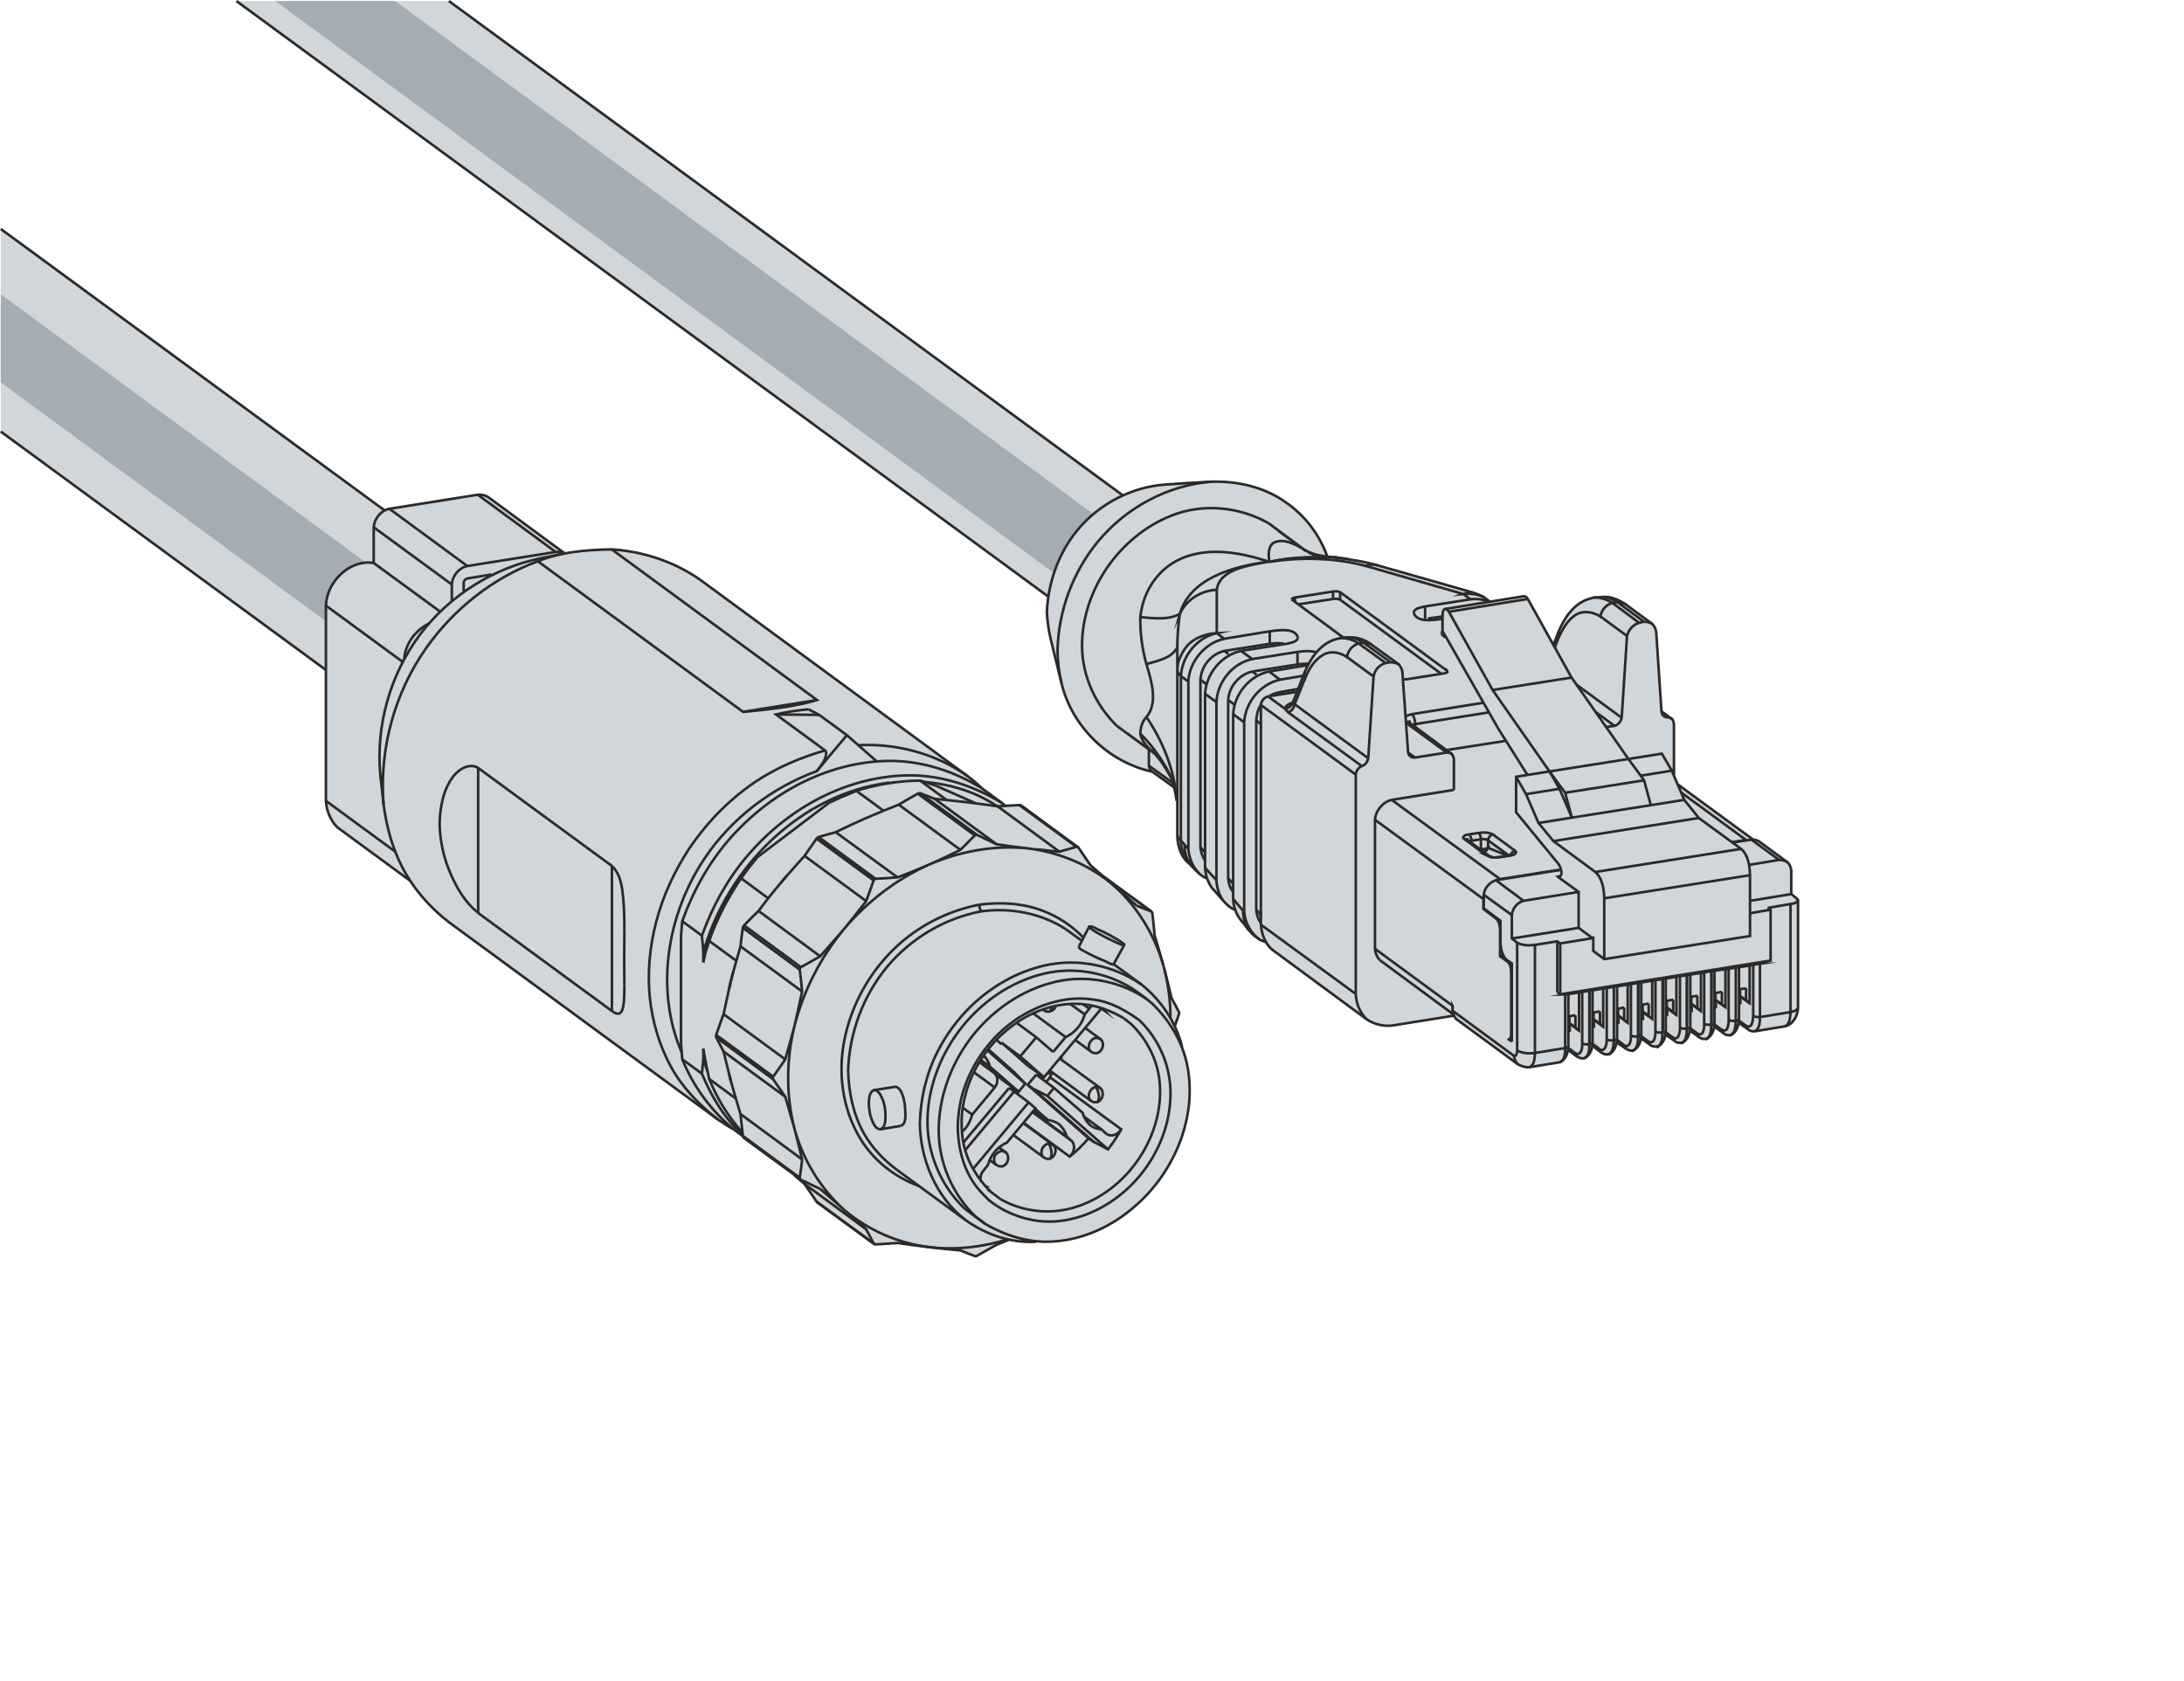 <?xml version="1.0" encoding="UTF-8"?>
<!DOCTYPE svg PUBLIC "-//W3C//DTD SVG 1.1//EN" "http://www.w3.org/Graphics/SVG/1.1/DTD/svg11.dtd">
<!-- Creator: Corel DESIGNER -->
<svg xmlns="http://www.w3.org/2000/svg" xml:space="preserve" width="65.022mm" height="50.031mm" version="1.1" style="shape-rendering:geometricPrecision; text-rendering:geometricPrecision; image-rendering:optimizeQuality; fill-rule:evenodd; clip-rule:evenodd"
viewBox="0 0 6498.94 5000.52"
 xmlns:xlink="http://www.w3.org/1999/xlink"
 xmlns:xodm="http://www.corel.com/coreldraw/odm/2003">
 <defs>
  <style type="text/css">
   <![CDATA[
    .str0 {stroke:#2B2A29;stroke-width:7.62;stroke-miterlimit:22.926}
    .fil0 {fill:none}
    .fil3 {fill:none;fill-rule:nonzero}
    .fil2 {fill:#A4ADB3}
    .fil1 {fill:#D1D6DA;fill-rule:nonzero}
   ]]>
  </style>
 </defs>
 <g id="Ebene_x0020_1">
  <rect class="fil0" x="2.25" y="3.07" width="6496.69" height="4997.46"/>
  <g id="_2486788618160">
   <g>
    <polygon class="fil1" points="2.25,681.21 1674.23,1907.13 1386.82,2299.22 2.25,1284.03 "/>
    <polygon class="fil2" points="2.25,875.5 1644.47,2081.83 1644.47,2343.97 2.25,1137.64 "/>
    <line class="fil3 str0" x1="2.25" y1="681.21" x2="1674.23" y2= "1907.13" />
    <line class="fil3 str0" x1="1386.82" y1="2299.22" x2="2.25" y2= "1284.03" />
   </g>
  </g>
  <g id="_2487519241216">
   <g>
    <polygon class="fil1" points="1335.79,3.07 3385.32,1506.31 3164.24,1807.92 703.5,3.07 "/>
    <polygon class="fil2" points="1176.19,3.07 3471.08,1688.83 3471.08,1950.97 819.33,3.07 "/>
    <line class="fil3 str0" x1="1335.79" y1="3.07" x2="3385.32" y2= "1506.31" />
   </g>
   <line class="fil3 str0" x1="3164.24" y1="1807.92" x2="703.5" y2= "3.07" />
   <g id="ZK1B96-8181-0xxx_Conec_43K1A5982_Z_2024-02-02.stp-3.svg">
    <path id="ZK1096-91_RJ45" class="fil1" d="M4665.86 3123.5l26.48 20.1c7.96,6.62 11.67,5.34 21.16,5.3 8.63,-3.82 20.75,-12.45 24.65,-36.89l0.56 -0.09 26.13 19.68c7.96,6.62 12.2,5.68 21.68,5.64 8.61,-3.8 19.38,-11.42 24.11,-36.13l27.48 19.08c7.96,6.61 11.94,6.04 21.42,5.99 8.69,-3.84 18.89,-11.92 23.54,-37.23l0.18 -0.03 -0.13 0.25 27.15 19.54c7.96,6.62 11.67,6.4 21.15,6.35 8.7,-3.84 19.86,-11.59 24.51,-36.9l27.33 18.92c7.96,6.61 11.67,6.4 21.16,6.35 8.69,-3.84 19.6,-11.77 24.25,-37.08l-0.83 -0.43 0.8 -0.12 -0.19 0.36 27.15 19.54c7.96,6.62 11.67,6.4 21.15,6.35 8.69,-3.83 19.61,-11.76 24.25,-37.07l-0.86 -0.56 0.91 -0.14 27.14 19.53c7.96,6.62 11.67,6.4 21.16,6.36 8.69,-3.84 19.61,-11.78 24.25,-37.09l27.28 18.89c1.49,1.1 3.1,2.48 4.54,3.39 3.71,2.32 7.56,3.17 10.58,3.17l5.29 0 89.91 -14.8c25.24,-6.27 37.21,-30.35 39.13,-55.01l0.04 -320.48 -4.27 -5.32 -15.86 -12.69 0 -69.82c-1.26,-12.85 -6.77,-19.73 -10.58,-24.32l-83.57 -61.36c-6.38,-4.39 -12.83,-6.61 -19.39,-6.61l-224.63 -164.51 -10.91 -25.64 0 -154.44c-0.81,-5.21 -2.44,-9.87 -5.29,-13.74l-31.8 -23.36 -15.79 -236.86c-2.65,-11.86 -6.14,-17.65 -11.63,-23.28l-79.34 -58.18c-33.26,-22.01 -54.76,-22.22 -62.41,-22.21l-32.79 2.12c-53.29,11.8 -82.8,49.74 -105.15,104.25l-14.49 36.63 -76.05 -136.65c-2.92,-4.6 -6.35,-7.68 -10.57,-8.47l-102.86 16.68 -2.93 -2.93 -15.86 -11.63 -30.67 -12.69c-107.74,-30.38 -174.44,-49.84 -285.82,-81.66 -36.55,-9.19 -75.42,-17.54 -120.37,-23.07l-27.58 -2.3c-57.33,-149.6 -179.49,-224.67 -344.77,-223.01 -45.14,2.79 -90.26,5.58 -135.39,8.47 -198.17,16.3 -342.54,165.21 -354.37,378.69l4.24 53.94 55 216.85 39.14 67.71 25.39 29.61 21.16 23.27 41.25 33.85 53.95 28.56 37.02 12.69 10.57 3.18 8.47 2.12 19.04 4.23 63.47 46.54 9.52 47.61 0 94.14c0.63,32.61 8.67,64.74 39.23,87.8l25.3 26.45c7.26,6.42 15.21,11.51 24.16,14.81 3.25,9.38 7.5,18.21 12.86,26.45l32.79 37.35c14.07,16.71 26.59,26.07 37.9,29.7 5.46,15.59 14.35,28.98 25.57,40.84l11.63 15.86c10.86,13.86 23.44,24.34 37.03,32.79l16.92 6.35 16.41 20.66c128.67,94.81 166.39,121.2 281.89,207.82 25.85,17.24 47.73,21.63 76.16,20.1l185.12 -29.61 6.35 9.52 183 134.34c11.3,6.39 21.42,10.21 34.9,9.53l90.97 -14.81c10.48,-4.43 20.3,-13.71 24.3,-37.03zm144.88 -23.06l0.24 -0.03 -0.36 0.69 0.12 -0.66zm144.19 -22.94l0.55 -0.09 0.17 0.56 0.02 0.01 -0.74 -0.48z"/>
    <g id="ZK1096-91_RJ45_0">
     <path class="fil0 str0" d="M4892.27 2321.7l-234.84 37.02 -46.54 -63.47 -169.25 -242.24 -130.1 -232.71c-3.18,-4.23 -5.29,-8.47 -10.57,-8.47m-1142.42 220.03c-7.41,-31.74 -11.63,-65.59 -11.63,-98.38 3.17,-117.41 45.48,-231.65 120.58,-322.63 83.57,-100.49 206.27,-167.13 337.44,-177.71m255.99 543.7l0 -37.02c19.04,-3.17 38.08,-4.23 57.12,1.06m-139.63 -25.39l0 -37.02c29.61,-4.24 75.1,-10.58 83.57,17.98m378.69 -55l0 -37.02c-13.75,3.17 -32.79,5.28 -33.84,19.04m83.56 61.35c0,-2.12 0,-4.23 1.06,-5.29m350.13 727.76l-6.35 1.06c1.06,1.05 2.12,1.05 3.17,1.05m-650.54 -710.83c20.1,-1.06 39.14,5.29 55,15.86l80.4 58.18c-19.04,5.29 -32.79,21.16 -35.97,40.2l-79.33 -58.18m-387.15 -199.93c8.46,-61.35 93.08,-71.92 154.44,-83.56 -107.91,13.74 -234.83,50.76 -264.46,155.49 19.04,-42.31 63.47,-69.81 110.01,-71.93m356.48 -96.26c-66.65,-2.11 -133.28,-2.11 -197.81,12.7 -1.06,0 -1.06,0 -2.12,0 -1.06,0 -1.06,0 -2.11,0m966.82 106.84c20.1,-1.06 39.14,5.29 56.06,15.86l79.34 59.24c-17.98,5.29 -31.73,21.15 -35.97,39.14l-79.33 -58.18m-1212.23 746.8c-17.98,-17.98 -25.39,-43.37 -25.39,-67.7l11.63 12.69c2.12,27.5 12.69,52.88 31.73,72.98m17.98 -16.92l33.85 37.02c1.06,21.16 7.41,41.26 17.98,58.18m861.04 398.79l-2.11 0c0,6.35 0,13.75 -6.35,15.87m730.94 -23.28c14.8,-6.35 15.86,-26.44 15.86,-42.31l0 -158.67m-822.96 -1091.64c-19.04,-8.47 -39.14,-10.57 -60.3,-8.47 9.53,-3.17 20.1,-5.29 29.62,-4.23m-828.26 139.63c20.1,-11.63 42.32,-17.98 65.59,-19.04 -58.18,12.69 -103.67,67.7 -106.84,127.99 -5.29,-4.24 -9.53,-10.58 -10.58,-16.92m1333.88 -196.76c-7.41,-4.23 -15.86,-6.35 -24.33,-6.35l79.34 58.18c8.46,0 16.92,2.12 24.33,6.35m-203.1 1292.63c14.8,-5.3 15.86,-26.45 16.92,-42.32 3.17,-1.06 7.41,-1.06 8.47,-5.29m-656.9 -1182.61c-7.41,-5.3 -15.86,-7.41 -24.33,-6.36l80.39 58.18c8.47,0 16.93,2.12 24.33,6.35m40.2 180.89c3.18,-2.12 5.29,-2.12 8.47,-3.18l218.96 -34.9m262.34 1023.94c-2.12,-3.17 -3.18,-6.34 -4.23,-9.52 5.29,3.18 11.63,2.12 14.8,-3.18 5.29,-7.41 5.29,-16.92 5.29,-26.45l0 -153.37m-957.3 -224.26l-1.05 -9.52c-4.24,-3.18 -8.47,-6.35 -11.64,-10.58m662.18 -228.48c13.75,-2.12 28.56,-2.12 41.25,4.24 -7.4,3.17 -12.69,9.52 -13.74,17.98 -6.35,-4.24 -13.75,-4.24 -21.16,-3.18 0,-7.4 -2.12,-14.8 -6.35,-19.04m89.91 66.65l3.17 1.06c3.18,-1.06 6.35,-1.06 9.53,-2.12 2.11,-1.06 4.23,-2.12 6.35,-4.23 1.06,-1.06 2.12,-2.12 2.12,-4.24 0,-1.06 -2.12,-2.12 -3.18,-4.23l-66.65 -48.66m20.1 67.7l3.18 0 -12.69 1.06m-51.83 -72.99l-28.57 4.24c-3.17,1.05 -6.35,1.05 -10.57,2.11 -2.11,1.06 -4.23,2.12 -5.29,4.24 -1.06,1.06 -2.12,2.11 -2.12,3.17 0,2.12 1.06,3.17 3.18,4.23 3.17,0 6.35,1.06 9.52,3.18m62.41 46.55l-6.35 -1.06c6.35,3.17 11.64,5.29 17.99,6.35m796.51 474.95l90.97 -14.81c-1.06,15.87 -2.12,37.02 -16.92,42.32m-1117.03 -903.36c-3.18,-2.12 -7.41,-3.17 -10.58,-3.17m367.05 1028.18c15.87,-6.36 15.87,-26.45 16.93,-42.32l89.9 -14.8c0,15.86 -1.05,37.02 -15.86,42.31m217.91 -34.91c14.8,-5.29 14.8,-26.44 15.86,-42.31 3.18,-1.06 7.41,-1.06 8.47,-5.29m-45.49 42.31c-3.17,-2.11 -4.23,-6.35 -4.23,-9.52 4.23,3.17 10.57,2.11 13.74,-3.18 5.3,-7.41 5.3,-16.92 5.3,-26.45l0 -153.37m130.1 169.24c-2.12,-2.12 -4.23,-6.35 -4.23,-9.53 4.23,3.18 10.57,2.12 13.75,-2.12 5.29,-8.46 6.35,-17.98 6.35,-27.5l0 -152.32m129.04 168.18c-2.11,-2.11 -3.17,-5.29 -4.23,-9.52 5.29,3.17 11.63,2.11 14.81,-2.12 4.23,-8.46 5.29,-17.98 5.29,-27.5l0 -152.32m5.29 197.81c14.81,-6.36 15.86,-26.45 15.86,-43.38 4.24,0 8.47,-1.06 9.53,-4.23m-721.41 -413.6l10.57 -3.17 -322.63 -235.89m-49.71 59.23l322.63 235.89 0 -7.41m588.13 -309.93l193.58 141.75 3.17 0m12.69 -1.06l82.51 60.3c9.53,0 17.98,2.11 25.39,7.41m8.47 445.32l0 -321.57c8.46,-1.06 19.04,-3.18 22.21,-11.63m-892.78 55l-4.23 1.06c7.4,7.41 9.52,19.04 10.57,29.61l0 81.45 23.27 16.93c7.41,7.41 9.53,17.98 9.53,29.61l2.11 -1.06m249.64 -772.19l56.06 41.25c10.58,-3.17 19.04,-12.68 21.16,-24.33l-134.34 -98.37m258.11 93.08c4.23,2.12 8.46,4.23 12.68,4.23 5.3,0 9.53,2.12 13.75,5.3m-910.76 891.72c-19.04,-20.1 -29.61,-46.54 -30.67,-74.04l-282.44 -206.27m0 -653.72l282.44 207.32c1.06,-11.63 8.46,-21.15 17.98,-25.38 10.57,-3.18 16.92,-12.7 19.04,-23.28l-218.97 -160.79c-2.11,0 -4.23,-1.05 -6.35,-3.17 -4.23,9.53 -12.69,15.87 -22.21,16.93 3.17,3.17 6.35,7.4 9.52,10.57l218.97 159.73m143.86 -28.57c4.23,2.12 9.53,4.23 14.81,3.18l-21.16 -14.81m-6.35 -88.85l121.65 88.85c5.29,0 10.57,1.06 14.81,4.23m-699.2 -488.7l0 129.05 22.21 16.92c-58.17,12.69 -103.66,67.71 -106.84,126.94l-22.21 -15.86 0 489.76c0,25.39 9.52,51.82 27.5,69.8m873.75 90.97l83.56 60.3c2.12,-20.1 15.87,-37.03 34.91,-42.31l-82.51 -61.36m116.36 514.09l0 -321.57c-17.98,2.12 -37.02,2.12 -52.89,-6.35l0 320.51c0,7.41 -3.17,19.04 -9.53,15.87l-183 -134.34m-629.38 -1070.49l33.84 24.33c-59.24,12.69 -103.66,67.7 -106.84,127.99l-33.85 -24.34m720.36 -64.53l0 -4.23 2.11 2.12m-341.67 -215.79l0 -22.22c7.41,-1.05 14.81,-1.05 21.16,2.12l0 22.22m-143.86 -1.06c1.06,-4.24 5.29,-4.24 9.52,-5.29l0 12.68m-77.22 207.33l32.79 24.33c-58.18,12.69 -103.67,67.71 -106.84,126.94l-32.79 -24.33m761.61 -334.27c-16.92,-7.4 -35.96,-9.52 -55,-7.4l-22.22 -15.87 -289.83 -83.57m1117.03 842.01l-433.7 68.75c21.16,19.04 25.39,50.77 26.45,78.28l433.7 -68.75m-478.13 343.77l0 158.67c0,15.87 -1.06,37.02 -15.86,42.32m88.85 -212.62l0 158.67c-1.06,15.87 -2.12,37.02 -16.93,42.32m-1035.57 -340.62c-27.51,-19.04 -45.49,-50.77 -47.61,-84.63 -1.06,-1.05 -2.12,-1.05 -3.17,-2.11 0,19.04 4.23,38.08 13.74,53.94m1068.38 175.6l0 153.37c0,9.53 -1.06,19.04 -6.35,26.45 -3.18,5.29 -9.53,6.35 -13.75,3.18l-22.21 -16.93m435.81 -68.75l22.22 15.87c4.23,3.17 10.57,2.11 13.74,-2.12 5.3,-8.46 5.3,-17.98 6.35,-27.5l0 -152.32m-844.12 -367.06l5.3 -2.11 0 6.35m-872.69 -535.25c6.35,-21.16 16.92,-40.2 31.73,-56.06m645.25 214.73c5.3,-3.17 12.69,-4.23 19.04,-6.35l212.62 -33.85m751.03 788.06l0 158.67c-1.05,15.87 -1.05,35.96 -16.92,42.32m-345.89 14.8c0,15.87 -1.06,37.02 -15.87,42.32m289.83 -45.49c14.81,-6.36 15.87,-26.45 15.87,-43.38l1.06 0c-1.06,16.93 -1.06,37.02 -16.93,43.38m-202.04 -167.13l0 158.67c0,16.92 -1.05,37.02 -15.86,43.37m25.39 -43.37l22.21 15.87c5.3,3.17 11.63,2.11 14.81,-3.18 4.23,-7.41 5.29,-16.92 5.29,-26.45l0 -152.32m21.16 -4.23l0 158.67c-1.06,16.92 -1.06,37.02 -15.87,43.37m15.87 -38.08c0,14.81 -2.12,32.79 -15.87,37.02m15.87 -42.31l1.06 0m70.86 -170.3l0 158.67c0,16.92 -1.05,37.02 -15.86,43.37m15.86 -43.37l1.06 0c0,16.92 -1.06,37.02 -15.86,43.37m23.27 -45.49l24.33 17.98c4.24,3.18 10.58,2.12 13.75,-2.12 5.29,-8.46 5.29,-17.98 5.29,-27.5l0 -152.32m-1224.93 -801.81l1.06 -2.11m-336.38 -263.4c-4.23,31.73 -7.41,63.47 -7.41,95.2l0 2.11m874.8 577.57l28.56 -4.24 0 30.68c7.41,-1.06 14.81,-2.12 21.16,-5.3 -2.12,5.3 -5.3,9.53 -10.58,12.69m-644.19 -463.31l50.77 37.03c1.06,-10.58 12.69,-14.81 22.21,-17.99m-321.57 422.07c-3.17,-4.23 -6.35,-8.47 -10.57,-11.63 -5.29,-4.24 -9.53,-10.58 -10.58,-16.93m-2.11 -555.34c-16.93,29.61 -56.06,37.02 -89.91,46.55m89.91 397.73c-8.47,-86.75 -41.26,-168.19 -89.91,-240.13m1087.41 965.78l-11.63 -8.47m-175.59 -1270.41l234.83 -38.08m111.06 1177.32l0 158.68m72.99 -170.31l0 158.67 -1.06 0m72.99 -170.3l0 158.67m72.98 -170.3l0 158.67 -1.06 0m74.05 -170.3l0 158.67m71.92 -170.3l0 158.67m71.93 -11.64l0 -158.66m1.06 0l0 158.66m71.92 -170.3l0 158.67 0 1.06m-673.81 -176.65l-4.24 1.06m200.99 271.85l-24.33 -17.98m148.08 -22.22l22.22 16.93m122.7 -39.14l22.22 15.86m122.71 -39.14l22.21 15.87m-1468.22 -1118.09l-12.69 -9.52m414.66 -24.34l-14.81 2.12m-159.72 104.72l-30.68 76.16m1092.7 26.45l16.92 12.69m-1263 575.45l-29.62 -34.91m541.59 -510.91l0 -9.53m-393.5 -89.91l-8.47 -5.29m-154.43 23.28l17.98 13.74m66.64 -88.85l-12.69 -9.52m50.77 -326.85l0 -1.06m-286.66 660.06l-71.92 -51.83m1394.17 -486.59l-14.81 2.12m-1212.23 742.57l-13.75 -15.86m0 -498.23l17.99 13.75m766.9 460.14l65.58 48.67m42.32 5.29l28.56 -4.23m-824.02 83.56l-14.8 -15.86m97.31 105.78l-2.11 -2.11m-11.64 -573.33l13.75 10.57m570.15 837.77l-230.59 -169.24m397.73 -278.2l-61.35 -44.43 0 22.21 58.17 23.28m-275.02 -291.95l94.14 -14.81m-181.94 -266.56l14.8 -2.12m-66.64 285.6l15.86 -243.29m-52.88 944.61l0 -652.67m843.06 -451.67l14.81 -3.18m-66.65 285.6l15.86 -243.29m-61.35 270.79l24.33 -3.18m-305.7 562.75l0 69.81 15.87 12.69m-894.89 -716.13l0 529.95m794.41 56.06l0 29.61 39.14 29.62m-917.11 -706.61l0 498.23m1724.2 175.59l67.71 -11.63m-685.45 268.68l0 -151.27 96.26 -15.86 0 -3.18m-242.24 287.72l0 -184.06m-794.41 -742.57l0 562.74m176.65 -701.31l-69.81 11.63m51.83 -82.51l-134.34 21.16m51.83 -82.51l-135.4 22.21m733.06 -117.41l-135.4 21.16m-387.15 -26.45l113.18 -17.99m21.16 2.12l318.4 233.77m363.87 1048.28l17.99 13.75 10.57 8.46m-27.51 0l-4.23 1.06m75.1 -34.9l19.04 13.75 9.53 8.46m-27.51 0l-4.23 1.06m77.22 -12.69l-4.24 1.06m77.22 -12.69l-5.29 1.06m77.22 -12.69l-4.24 1.06m77.22 -12.69l-4.23 1.05m76.16 -12.68l-4.23 1.05m77.21 -12.68l-4.23 1.05m21.16 -45.49l0 35.97 -17.98 -12.69m17.98 12.69l10.57 8.47m-82.51 -33.85l0 37.02 -19.04 -12.69m19.04 12.69l10.57 8.47m-83.57 -33.85l0 37.02 -17.98 -12.69m17.98 12.69l10.58 8.47m-82.51 -33.85l0 37.02 -19.04 -13.75m19.04 13.75l9.52 8.47m-82.51 -33.85l0 37.03 -17.98 -13.76m17.98 13.76l10.58 8.46m-83.57 -33.85l0 37.03 -17.98 -13.75m17.98 13.75l10.57 8.46m-82.51 -33.85l0 37.03m-72.98 -25.39l0 37.02m465.42 -552.17l42.32 -6.35m-732 116.36l174.53 -27.51m59.24 65.59l-163.96 26.45m760.55 -121.65l-89.91 14.8m-561.68 233.77l-8.47 -6.35 -66.64 10.58m639.96 -94.14l61.35 -10.58m-757.37 -395.61l29.61 51.82 37.02 85.69 44.43 53.94 124.82 92.03m26.45 78.28l0 180.88m200.98 -560.63l-92.02 14.81m-341.67 55l99.43 -15.86m16.92 11.63l20.1 74.05"/>
     <path class="fil0 str0" d="M4578.1 2448.63l99.43 -15.86 -37.02 -85.69 -29.61 -51.83 234.83 -37.02m-1070.49 -701.31c-87.81,-49.72 -196.75,-60.3 -290.9,-22.22 -77.21,30.67 -143.86,86.74 -191.46,156.55 -46.54,68.75 -74.04,151.27 -72.98,233.77 1.06,88.86 41.26,173.48 103.67,234.83m774.31 -478.12c-11.64,-3.18 -23.28,-2.12 -33.85,2.11 -92.03,-24.33 -189.34,-26.45 -284.55,-12.68l-2.12 -1.06c-4.23,-21.16 -3.17,-49.72 16.93,-57.12 25.38,-9.53 52.88,3.17 76.16,15.86m-444.27 605.06c-14.81,-13.75 -29.62,-30.67 -32.79,-50.77 0,-17.98 5.29,-35.96 17.98,-49.72 34.9,-41.25 15.86,-104.72 0,-157.6 -12.69,-45.49 -19.04,-93.09 -17.98,-139.64 6.35,-68.75 45.48,-134.33 106.84,-167.12 83.57,-44.43 186.17,-27.51 275.03,2.12m120.58 303.59c-11.63,0 -23.27,0 -34.9,2.11l-134.34 21.16c-39.14,8.47 -69.81,45.49 -71.92,84.63l0 531.01c1.05,13.75 5.29,26.45 12.68,38.08m152.32 -737.28c-13.74,-1.06 -27.5,-1.06 -41.25,1.06l-135.4 21.16c-39.13,9.52 -68.75,45.48 -70.87,85.68l0 498.23c1.06,13.74 5.3,26.45 12.7,38.08m458.02 -644.2c-17.98,5.29 -31.73,21.16 -34.9,40.2 -21.16,-13.75 -47.61,-19.04 -68.75,-7.41 -27.51,14.8 -44.43,43.37 -56.06,71.92 -3.18,-6.34 -2.12,-13.74 0,-21.15m137.51 -101.55c12.69,2.12 25.39,8.46 37.02,15.86m740.45 -118.47c-19.04,5.29 -32.79,21.16 -35.96,40.2 -20.1,-12.69 -46.55,-17.98 -68.75,-7.41 -27.51,14.81 -43.37,44.43 -56.06,71.93 -2.12,-6.35 -2.12,-13.75 1.05,-20.1m136.46 -102.61c13.75,3.17 26.45,8.47 38.08,15.86m-1394.17 438.99l0 47.61c1.05,5.29 3.17,10.57 6.35,14.8m1283.1 811.33c6.35,3.18 13.75,3.18 21.16,2.12m35.96 25.39c-2.11,-2.11 -4.23,-6.35 -4.23,-9.52m20.1 -29.62c6.35,3.18 13.75,3.18 21.16,2.12m398.79 -32.79c-3.18,-2.11 -4.23,-5.29 -4.23,-9.52m-818.73 -551.11c0,-6.36 -1.06,-13.75 -6.36,-19.04m285.6 635.74c3.18,-1.06 7.41,-1.06 9.53,-5.3m-172.42 -566.97c1.06,-7.41 7.41,-12.7 13.75,-14.81m708.72 491.88c6.35,3.17 13.75,3.17 20.1,3.17m-722.47 99.43c15.87,8.47 34.91,9.53 52.89,7.41m760.55 -121.65c8.46,-2.12 19.04,-4.23 22.21,-12.69m-1139.24 -844.12c0,-10.57 -2.12,-21.16 -9.53,-29.61m314.17 1040.87c-6.35,-7.41 -9.53,-15.87 -10.58,-24.33m297.25 -46.55c4.23,-1.06 8.46,-1.06 9.52,-5.29m136.46 -17.98c3.17,0 7.4,-1.06 8.46,-5.3m-46.54 42.32c-2.12,-2.12 -3.18,-6.35 -4.24,-9.52m114.24 -39.14c4.24,0 8.47,-1.06 9.53,-4.24m63.47 -7.41c3.17,0 7.41,-1.06 8.47,-4.23m-46.55 41.25c-2.12,-2.11 -3.18,-6.34 -3.18,-9.52m-177.71 7.41c-7.41,1.06 -14.8,1.06 -21.15,-2.12m94.14 -9.52c-7.41,1.06 -14.81,1.06 -21.16,-2.12m93.08 -9.52c-6.35,1.06 -13.74,1.06 -20.09,-2.12m93.08 -9.53c-7.41,1.06 -14.81,1.06 -21.16,-2.11m94.14 -8.47c-7.4,0 -14.8,0 -21.15,-3.17m-817.67 -684.4l-185.12 29.62c-26.45,6.35 -47.61,31.73 -49.71,59.23l0 383.98c1.06,12.69 6.35,25.39 14.8,33.84m-327.91 -785.93c8.47,-6.36 20.1,-9.53 30.67,-11.64l53.95 -9.52m-112.13 694.97c-7.41,-10.57 -11.63,-24.33 -12.69,-38.08l0 -562.74c1.06,-15.86 4.24,-32.79 13.75,-46.55m100.49 -2.12c-2.11,10.58 -8.46,20.1 -19.04,24.34m30.68 -321.58l102.6 -15.86c7.41,-1.06 14.81,-1.06 21.16,2.12l300.42 220.02m-777.48 -177.71c-34.9,19.04 -78.27,12.69 -117.41,9.52m0 346.96c35.96,35.96 65.58,77.22 87.8,121.64m1154.05 303.6l62.41 45.49 0 106.84 -198.87 31.73m-723.52 -1121.26l2.11 0m859.99 227.42l-10.58 27.5m-377.63 -85.68l43.37 -6.35m341.67 966.82l0 151.26m-192.52 -899.12l234.83 -37.02m-195.69 188.29l-176.65 27.5m365.99 792.29l0 20.1 1.06 1.06m27.51 -92.03l0 113.18 -31.73 -24.32m75.1 -29.62l0 20.1 1.06 1.06m27.51 -92.03l0 113.18 -29.62 -22.21m74.05 -31.73l0 20.1m72.98 -31.73l0 20.09 1.06 1.06m70.87 -32.78l0 20.09 1.06 1.06m71.92 -32.78l0 21.15 1.06 0m70.87 -32.79l0 21.16 1.06 0m71.93 -32.79l0 21.16 1.05 0m27.51 -92.03l0 113.19 -31.73 -23.28m-40.2 -78.28l0 113.19 -28.56 -20.1m-44.43 -81.46l0 113.19 -28.57 -21.16m-44.43 -80.39l0 113.18 -27.5 -20.1m-44.43 -81.45l0 113.18 -27.51 -20.1m-45.49 -81.45l0 113.18 -31.73 -24.33m518.33 -358.59l-122.71 20.1m-734.11 162.9l-9.53 2.11m-45.49 -140.69l-4.23 0m283.49 56.07l41.26 30.67m-61.36 -358.59l234.83 -37.03 99.44 -15.86m-389.27 122.7l432.64 -68.75"/>
     <path class="fil0 str0" d="M4638.39 2609.41c13.75,-3.17 7.41,-27.5 -1.05,-39.13l-125.88 -153.38 0 -105.78 99.43 -15.87 0 -2.12m-288.78 706.61c1.06,-2.12 1.06,-5.29 0,-7.41l0 14.81c1.06,8.47 5.29,17.98 10.58,24.33l183 134.34c10.57,6.35 23.27,10.57 34.9,9.53l90.97 -14.81c17.98,-7.41 24.33,-27.51 25.39,-47.61l0 -154.43m-1.06 165.01l26.45 20.1 5.29 2.12c3.18,2.12 6.35,3.18 10.57,3.18l5.3 0c17.98,-7.41 25.39,-27.51 25.39,-47.61l0 -154.43m-251.76 143.86c1.06,1.06 2.12,1.06 3.18,1.06l8.46 -1.06m240.13 21.15l26.44 20.1 4.24 2.12c3.17,2.12 7.41,3.18 11.63,3.18l4.23 0 1.06 0c17.98,-7.41 24.33,-27.51 25.39,-47.61l0 -154.44m-1.06 166.08l27.51 19.04 4.23 2.12c3.18,2.11 6.35,3.17 10.58,3.17l5.29 1.06 1.06 -1.06c16.92,-7.4 24.33,-27.5 24.33,-47.6l0 -154.44m0 166.08l26.45 19.04 4.23 3.17c4.23,1.06 7.41,2.12 11.63,2.12l5.29 1.06 0 -1.06c17.99,-7.41 25.39,-27.51 25.39,-47.61l0 -154.43m-1.06 166.08l27.51 19.04 4.24 3.17c3.17,2.12 7.4,3.18 10.57,2.12l5.29 1.06 1.06 0c17.98,-8.47 24.33,-28.57 25.39,-47.61l0 -155.49m-1.06 166.07l26.45 19.04 5.29 3.18c3.18,2.12 6.35,3.18 10.57,2.12l5.29 1.06c17.99,-7.41 25.4,-28.57 25.4,-47.61l0 -155.49m0 166.07l26.44 19.04 4.24 3.18c3.17,2.12 7.41,3.18 11.63,3.18l4.23 0 1.06 0c17.98,-7.41 24.33,-28.57 25.39,-47.61l0 -155.5m-1.06 166.08l27.51 19.04 4.23 3.18c3.18,2.11 7.41,3.17 10.58,3.17l5.29 0 89.91 -14.8c24.33,-5.3 38.08,-30.67 39.13,-55.01l0 -320.51 -4.23 -5.29 -15.86 -12.69 0 -69.82c-1.06,-9.52 -4.24,-17.98 -10.58,-24.32l-83.57 -61.36c-7.41,-5.29 -15.86,-7.41 -24.33,-6.35l-56.06 8.47m-656.9 35.96l-8.46 2.12 -28.57 5.29 -13.75 1.06m-5.29 0l-13.75 -5.29m4.24 2.11l-66.65 -48.66m-260.22 357.53l217.91 160.79m892.78 -519.38l-225.31 -165.02m-621.98 170.3l-4.24 -9.52m-169.24 -243.3c-3.17,-4.23 -6.35,-8.46 -6.35,-13.75l-16.92 -238c-1.06,-8.47 -5.29,-15.87 -10.58,-22.22l-80.39 -58.17c-17.98,-13.76 -39.14,-22.22 -61.35,-22.22l-17.98 0 -14.81 2.12 -19.04 5.29c-41.25,14.81 -68.75,53.94 -85.68,94.14l-35.97 92.03 -5.29 6.34m484.47 253.87l0 -92.02c-1.06,-5.29 -3.18,-10.58 -6.35,-14.81l-125.88 -93.08m544.76 637.85l2.11 1.06 0 40.2 32.79 24.33 433.7 -68.75 0 -180.88c-1.06,-28.57 -5.29,-60.3 -26.45,-78.28l-125.88 -92.03 -43.37 -53.94 -37.03 -86.75 -29.61 -50.76 -99.43 15.86 -169.25 -242.24 -130.1 -233.77c-2.12,-3.18 -5.29,-7.41 -10.57,-8.47l-234.83 38.08c-7.41,1.06 -8.47,12.69 -8.47,21.16l0 44.43 166.08 290.89 86.74 137.51m-685.45 -247.52l-86.74 13.75c-11.63,3.18 -20.1,13.75 -21.16,25.39l0 653.72c2.12,27.51 11.63,53.95 31.73,72.99l281.38 207.32c22.21,15.86 48.66,22.22 76.16,20.1l185.12 -29.61m623.04 -891.73c-3.18,-4.23 -4.24,-8.47 -5.3,-12.69l-15.86 -238c-2.12,-9.53 -5.29,-16.93 -11.63,-23.28l-79.34 -58.18c-19.04,-12.68 -40.19,-22.21 -62.41,-22.21l-17.98 1.06 -14.81 1.06 -17.98 5.29c-41.25,14.8 -68.75,53.94 -85.69,95.2l-15.86 40.2m-426.29 234.82l-3.17 -10.57m788.05 165.02l0 -154.44c-1.05,-5.29 -2.11,-9.52 -5.29,-13.74l-31.73 -23.28m-1099.04 -24.33l-4.24 0m-89.91 652.66l1.06 3.18m140.69 -769.02l-116.36 19.04c-59.23,12.69 -103.66,67.7 -106.84,126.94l0 550.05c1.06,27.51 12.69,53.95 31.73,72.99l11.63 15.86 11.63 12.69c7.41,8.47 16.93,13.75 25.4,20.1l19.04 7.41m-101.56 -152.32l2.12 2.12m-163.96 -681.22c-1.06,7.41 -2.12,14.81 -2.12,22.22l0 -72.99 0 -1.06m51.83 -17.98c-6.35,4.23 -12.69,8.47 -17.98,13.75m324.74 -20.1c-1.06,13.75 -20.1,15.86 -33.85,19.04l-135.39 21.16c-58.18,12.69 -103.67,67.7 -106.85,127.98l0 517.27c1.06,20.1 7.41,40.2 19.04,58.18l32.79 37.02c10.57,12.69 22.22,24.33 37.02,29.61m-89.9 -148.08l1.05 2.11m-44.43 10.57c3.18,3.18 5.3,6.36 8.47,9.53l17.98 17.98c7.41,6.35 14.81,11.63 24.33,14.81m-88.85 -618.8l0 489.75c0,32.79 11.63,68.75 39.14,87.8m890.67 -781.71l-3.18 -3.17 -15.86 -11.63c-9.53,-4.24 -20.1,-9.52 -30.67,-12.69l-285.6 -81.45c-41.26,-11.63 -82.51,-17.98 -124.83,-22.22m-491.87 645.25c10.57,25.4 16.92,51.84 20.1,78.28m-148.09 -202.04l85.68 63.47m-115.29 -84.63l112.12 82.52m446.39 -606.12l-106.84 -79.33m110 82.5l-81.45 -60.29m215.79 85.68l-19.04 -3.17 -23.27 -3.18c-28.57,-1.06 -56.06,-6.34 -83.57,-13.74m19.04 8.46l-42.31 -24.33m55 25.39l-43.37 -16.92m-442.16 607.17c15.87,21.16 30.68,43.37 43.38,66.65m-57.12 -80.4c15.86,17.98 30.67,35.96 44.43,56.06m-32.79 -43.37l19.04 21.16m-30.67 -30.67l17.98 15.86m-19.04 43.37l68.75 49.71m455.91 -686.5c-23.27,-65.59 -66.64,-122.71 -123.76,-161.85 -63.48,-45.49 -142.81,-63.47 -221.09,-61.35 -45.48,2.12 -90.96,5.29 -135.39,8.47 -101.55,6.34 -197.81,57.12 -262.34,134.34 -57.12,68.75 -87.8,155.49 -92.03,244.35 1.06,27.5 5.3,55 11.64,82.51 10.57,43.37 21.15,86.74 31.73,129.05 30.67,130.1 140.69,236.94 271.85,264.45m776.42 -472.83c9.52,28.56 53.94,22.21 83.56,17.98l2.12 0m10.57 55c-5.29,-2.12 -11.63,-5.29 -12.69,-11.63m515.15 1051.44c-1.06,0 -2.12,0 -3.17,0l71.92 -11.63 -1.05 0m4.23 0c0,0 -1.06,0 -2.12,0l71.93 -11.63c-3.18,1.05 -5.29,1.05 -8.47,1.05m13.75 -2.11c-1.06,1.06 -3.17,1.06 -4.23,1.06l70.86 -11.63c-1.05,1.05 -3.17,1.05 -5.29,1.05m14.81 -4.23c-2.12,2.12 -5.29,3.18 -8.47,3.18l71.93 -11.63 -1.06 1.05m7.41 -2.11c-2.12,1.06 -4.23,1.06 -5.29,1.06l71.92 -10.58c-2.11,0 -4.23,0 -6.34,0m9.52 -1.06c-1.06,0 -2.12,0 -3.18,0l71.93 -10.57c-1.06,0 -2.11,0 -4.23,0m-506.68 81.45c1.05,-1.06 -1.06,0 -4.24,0m-59.23 9.53c-2.12,0 -3.18,1.05 -5.3,1.05l71.93 -11.63m68.75 -10.57c1.06,0 2.12,-1.06 4.24,-1.06l-71.93 11.63c1.06,0 2.12,0 3.17,-1.05m-67.7 121.64l5.29 -2.12 0 -21.15 -4.23 -3.17m71.93 14.8l4.23 -2.12 0 -21.15m-202.04 -838.83l-1.06 0m271.85 850.47l4.24 -2.12 0 -21.15m-172.42 -433.7l-192.52 30.67c-19.04,6.35 -33.85,23.28 -35.96,43.37l0 40.2 49.71 37.02 0 65.59c1.06,17.98 5.29,37.02 16.92,49.71l16.92 11.63 0 232.72m385.04 -65.59l5.29 -2.12 0 -21.16 -1.06 -1.06m68.75 12.7l4.24 -2.12 0 -21.16 -1.06 0m68.75 11.63l5.29 -2.11 0 -21.16m-725.65 -989.04c-1.05,3.17 -5.29,4.23 -9.52,5.29l-114.24 17.98c-3.18,0 -6.35,0 -9.52,0m-176.66 -123.76l-152.32 -112.12 -2.11 -2.12m1330.7 1203.77l4.23 -2.11 0 -21.16 -4.23 -3.18m-72.98 38.08l4.23 -2.11 0 -21.16m-665.35 -424.17l11.63 0m181.94 400.9l8.47 6.36 626.21 -100.5 0 -151.26 -8.47 -5.29m-444.26 320.52l-1.06 -1.06m359.65 -77.22l21.16 -3.18m-95.2 14.81l23.27 -4.23m-90.97 14.81l17.98 -3.18m-95.2 15.86l23.28 -4.23m-96.26 15.86l23.27 -4.23m-94.14 15.87l21.16 -4.24m-95.2 15.87l23.27 -4.24m-94.14 14.81l21.16 -3.17m224.25 -625.16l-20.09 -74.04 -46.55 -63.47"/>
    </g>
   </g>
  </g>
  <g id="ZK1B96-8181-0xxx_Conec_43K1A5982_Z_2024-02-02-1.svg">
   <path id="_43K1A5982" class="fil1" d="M969.84 2382.78c3.8,37.02 11.35,54.77 34.06,78.89l217.55 159.58c35.83,50.94 52.79,70.19 99.21,111.15 266.05,197.72 542.32,401.02 814.61,597.67 3.57,2.23 31.15,21.47 49.02,30.47 8.78,7.37 19.77,15.14 26.29,19.72 0.12,1.35 0.61,2.49 1.2,3.59l1.2 1.2 144.88 105.98 36.21 31.48c12.09,18.35 24.89,36.15 37.05,54.38l169.13 123.72c1.31,1.18 2.94,1.96 5.39,1.79 21.69,-1.2 43.48,-2.58 65.14,-4.19 35.04,5.26 69.97,9.31 105.15,13.67 27.25,3.33 54.55,6.17 81.92,8.45 14.54,5.9 28.34,11.27 43.03,16.73l3.59 0.6 32.28 -17.93 28.69 -16.13 37.95 -15.18c26.08,4.84 50.9,9.26 89.27,5.4 279.83,13.56 527.45,-308.6 424.86,-576.58 -4.82,-26.14 -12.08,-41.23 -21.79,-63.83l12.18 -34.79c1.1,-2.64 1.07,-5.44 -0.18,-8.4 -7.1,-13.8 -14.35,-27.51 -21.75,-41.14l-22.11 -91.44 0 0 0 0 -28.1 -95.03c-2.02,-21.86 -4.2,-43.32 -6.58,-65.14l-1.19 -3.59 -2.4 -2.39 -144.03 -105.19c-12.12,-10.6 -24.3,-21.14 -36.46,-31.68 -11.95,-17.53 -23.91,-35.06 -35.85,-52.59l-1.2 -1.19 -169.14 -124.32 -1.79 -0.6c-1.02,-0.5 -2.25,-0.64 -3.59,-0.59l-41.37 2.29 -11.76 -9.27 -58.03 -42.64c-11.63,-12.38 -32.81,-28.56 -41.24,-35.25l-797.86 -585.7c-79.17,-54.47 -171.14,-85.04 -262.97,-90.25 -46.9,0.22 -91.13,3.31 -139.26,12.15l-2.18 -1.21 -224.33 -165.14c-9.38,-5.63 -16.18,-9.42 -32.87,-8.37l-262.97 41.84c-26.65,6.1 -44.34,28.27 -46.63,54.98l0 106.38c-92.26,-13.61 -143.44,81.33 -142.24,126.71l0 580.92z"/>
   <g id="_43K1A5982_1">
    <g>
     <path class="fil0 str0" d="M2092.83 3120.28l0 29.29c3.58,12.55 7.77,25.1 11.94,37.05m415.38 -999.27l-89.65 106.98c-134.47,49.6 -254,140.45 -334.09,259.98 -112.35,167.94 -147.61,390.87 -68.13,576.74m1362.05 -95.62c-40.04,-28.69 -84.27,-54.38 -133.87,-60.96 -19.72,-2.99 -39.44,-4.19 -59.76,-2.99 -30.48,1.79 -61.56,8.97 -90.25,19.12 -10.15,3.59 -20.32,7.78 -29.87,12.55 -19.73,8.97 -38.85,20.32 -57.38,32.87 -8.97,6.58 -17.93,13.74 -26.9,20.92 -17.92,14.94 -34.66,31.67 -49.6,50.19 -7.77,8.97 -14.94,18.53 -21.51,28.1 -13.15,19.12 -25.11,38.85 -34.66,59.76 -4.79,10.76 -9.57,20.92 -13.15,31.68 -7.77,20.32 -13.74,41.83 -17.33,63.35 -1.79,10.75 -3.59,21.52 -4.19,31.67 -2.39,20.92 -2.39,42.44 0,63.36 0.6,10.15 2.4,20.32 4.19,30.47 7.77,39.45 22.11,77.7 46.02,110.56 11.95,16.14 26.3,30.48 40.64,44.83 62.16,49.6 144.64,72.91 222.93,60.36 87.86,-13.74 167.94,-63.95 224.72,-131.48 57.98,-69.32 93.24,-157.78 92.64,-248.02 0,-80.68 -34.06,-160.17 -92.64,-216.35m-47.21 -6.58l22.11 17.33c44.83,43.04 75.9,101.01 84.27,162.57 10.76,82.48 -13.14,167.34 -59.17,236.67 -46.02,69.32 -115.34,124.32 -195.43,147.61 -72.31,21.52 -152.4,11.95 -217.54,-25.1m435.09 -595.27c-78.29,-53.18 -177.5,-72.91 -269.54,-51.99 -102.8,23.31 -193.64,87.26 -256.99,171.53 -57.98,78.29 -92.64,174.51 -92.64,271.33 0,95.62 40.64,189.45 109.37,255.79l28.09 21.52m-310.77 -280.9c14.34,-5.38 14.93,-25.1 14.93,-40.04 0,-18.53 -2.99,-37.05 -10.75,-53.79 -4.78,-10.75 -11.95,-23.31 -23.31,-22.71m640.09 -486.49c-0.6,2.99 3.58,4.78 5.98,6.58 6.57,5.38 14.34,9.57 21.51,13.74 10.16,5.38 19.72,10.76 29.29,15.54 7.18,3.59 13.75,6.58 20.32,9.57 8.97,3.58 17.93,10.15 27.5,8.97m50.2 117.13c-83.68,-56.77 -189.46,-78.29 -288.07,-55.58 -81.28,18.53 -155.99,61.56 -216.35,118.94 -40.64,39.44 -75.3,85.47 -101.01,136.26 -34.06,66.35 -50.79,139.86 -53.18,213.96 1.79,109.37 48.41,219.34 134.47,286.87m109.36 -1240.13c-81.28,-49.6 -175.11,-81.28 -270.73,-81.88 -90.24,0 -179.3,22.71 -259.98,62.16 -83.08,40.64 -157.78,99.21 -218.75,168.53 -63.35,71.72 -110.56,156.58 -142.84,246.23 1.79,16.73 2.99,33.47 4.19,50.2 71.11,-255.8 292.25,-473.94 555.22,-505.62m-555.22 821.18c-1.2,14.94 -2.4,29.88 -4.19,44.83 28.09,67.54 66.34,132.67 121.33,181.09m-540.88 -1726.62c-23.31,5.38 -46.62,11.94 -68.73,20.91 -133.28,49.6 -249.82,141.65 -331.7,257.59 -95.02,134.48 -140.45,301.82 -127.3,465.57m1518.04 -65.74l-3.59 0.6m311.38 71.11c-63.35,-43.03 -139.26,-65.74 -215.75,-72.31m212.16 1138.53c-6.58,-7.17 -7.17,-17.93 -2.99,-26.9 4.19,-6.57 10.76,-10.75 17.93,-13.14 5.38,-0.6 10.75,0.6 14.94,4.18m78.29 -120.72l116.54 85.46c13.15,12.55 8.38,35.86 -5.38,47.22l-137.46 -101m202.61 -349.63c-1.79,4.19 -3.59,7.18 -6.58,10.76l-19.12 -13.75m-292.25 540.28l1.19 0.6 -0.6 0m193.64 -323.34l212.17 154.79c-8.37,14.94 -28.09,23.31 -41.84,14.94m-16.73 -375.33c2.39,1.2 3.59,3.59 5.38,5.38l-5.98 -4.18m-33.46 126.11c-10.16,-13.75 0,-34.66 16.13,-38.85 5.98,0 11.95,1.79 16.73,5.38m-173.91 347.83c-10.16,-13.74 0,-34.66 16.73,-38.84 5.98,0 11.95,1.79 16.13,5.98m109.37 -133.88c-11.95,-13.14 -1.79,-36.45 14.94,-40.64 7.18,7.78 9.57,19.13 10.16,29.88 -0.6,5.98 -1.2,12.55 -5.98,15.54m-1841.38 -994.5l0 431.51c-37.65,-30.48 -63.35,-72.91 -82.47,-117.74 -20.33,-46.02 -31.08,-96.82 -32.27,-147.03 1.19,-50.2 10.75,-102.79 41.23,-142.24 17.93,-22.71 49.02,-39.45 73.51,-24.51m435.1 646.66c0,14.94 0,30.48 -1.2,46.03 -1.19,9.57 -1.79,19.12 -5.38,28.09 -1.79,5.38 -5.98,10.16 -11.35,10.16 -7.18,1.19 -13.15,-3.59 -19.13,-7.78l0 -431.5c20.92,19.12 28.1,49.01 31.68,77.69 4.78,37.06 5.38,75.3 5.38,113.55m1056.65 392.66l45.42 33.47c11.36,10.75 9.57,29.88 0,41.84l-62.15 -45.43m248.62 151.21c13.74,9.56 23.31,24.5 28.09,40.64l13.74 11.94m53.19 -392.65l-13.74 16.73c-7.77,29.29 -28.69,54.98 -56.78,67.54l-37.05 44.23m-268.94 166.15l28.09 20.32c-5.38,19.13 -14.94,38.25 -30.47,50.8m64.55 -226.51c8.97,8.97 15.53,20.32 18.52,32.87l85.47 74.7m246.83 112.36c-10.16,-1.2 -19.72,-4.19 -28.69,-8.97m-129.69 50.8c7.17,7.77 8.97,19.12 9.57,29.29 0,5.98 -0.6,13.14 -5.98,16.13m5.98 -452.42c-0.6,5.98 -1.2,11.35 -5.98,14.34m-202.61 -298.23c-4.78,-5.39 -6.58,-12.55 -6.58,-19.73m-407.6 -321.54l41.84 -17.33 80.68 59.17m-1028.56 -742.29l610.8 448.24c43.04,-3.58 85.47,-8.37 128.49,-14.94 30.48,-5.38 61.56,-10.75 91.44,-20.32l-610.8 -448.24m503.22 992.11l17.33 -20.32m725.55 -81.29l-5.38 -0.59c-32.27,-3.59 -63.95,-7.78 -95.62,-12.55 -19.13,-8.97 -38.25,-18.53 -57.38,-27.5 -1.19,-0.6 -2.39,-0.6 -3.59,-0.6 -1.19,0.6 -2.39,1.2 -3.58,1.8 -14.34,14.34 -28.7,29.29 -43.04,43.03 -26.3,13.15 -52.59,25.7 -79.48,37.65m301.81 -39.44l-2.99 -0.6m130.89 -5.38l-1.8 -1.2c-0.59,-0.6 -1.79,-0.6 -2.99,0 -16.73,4.79 -34.06,9.57 -50.79,14.34 -22.72,-2.39 -45.43,-4.18 -68.14,-7.17m-643.67 1010.64c23.91,20.32 47.22,40.64 70.52,61.55 22.71,19.73 44.82,38.85 66.34,58.57 7.77,13.75 14.94,28.1 22.11,41.84l0.6 1.2m-424.33 -480.52l-5.98 -23.31m606.62 -629.93l-10.15 4.78c-31.68,13.75 -63.36,26.9 -95.63,38.85 -21.51,1.8 -43.63,2.99 -65.15,4.19 -1.19,0 -2.39,0.6 -3.58,1.19 -1.2,1.2 -1.8,2.4 -2.4,3.59 -7.17,20.32 -14.34,41.24 -22.11,61.56 -21.52,28.09 -43.63,56.18 -66.34,83.67 -23.31,26.9 -46.62,53.79 -70.52,80.69 -19.13,10.75 -38.25,21.51 -57.38,32.27 -1.19,1.19 -1.79,1.79 -2.39,2.99 -0.6,1.19 -1.19,2.99 -1.19,4.18 2.99,21.52 5.38,43.63 7.17,65.15 -7.17,34.07 -14.94,68.74 -22.71,102.8 -8.97,33.47 -17.93,66.34 -27.5,99.21 -11.35,17.33 -23.91,34.66 -35.86,51.4 -0.59,1.19 -1.19,2.39 -1.19,3.58 0,1.2 0.6,2.99 1.19,4.19 11.95,17.33 23.91,34.66 35.86,51.99 9.57,31.67 18.53,63.36 27.5,95.03 7.77,30.47 15.54,60.96 22.71,91.44 -1.79,17.92 -4.18,36.45 -7.17,54.38 0,1.2 0.59,2.39 1.19,3.59l1.2 1.19m-212.17 -568.96l5.98 -25.11 6.58 -25.1m-81.88 -60.96l9.57 -29.29c23.31,-65.75 55.58,-128.5 95.02,-186.48 14.94,-20.92 30.48,-41.24 46.62,-60.96m1174.99 160.77l-1.2 -1.19c-14.34,-5.39 -28.69,-10.76 -43.03,-16.74m-1073.38 -568.96l128.49 1.19m562.39 1559.88c-75.31,23.91 -155.39,32.87 -233.68,23.91 -93.24,-11.35 -183.49,-50.2 -255.2,-111.76 -70.52,-63.95 -121.93,-148.81 -147.03,-240.85 -25.7,-99.81 -24.51,-205.6 0,-305.4 26.9,-105.19 77.69,-204.4 147.03,-288.07 69.32,-82.47 157.18,-149.4 255.2,-193.04 92.63,-39.44 194.83,-57.97 294.64,-47.21 93.23,11.94 184.08,50.19 255.2,111.75 68.14,62.16 118.33,143.44 144.63,232.49m4.79 17.93c11.35,46.62 17.33,94.43 17.33,142.24m-222.93 205c5.38,0 10.75,1.2 14.94,4.19m-536.7 -877.95l169.73 124.31m-693.88 268.94l169.13 124.32m-172.72 -117.14l169.14 124.31m219.93 -265.35l-169.73 -124.32m175.71 119.54l-169.73 -124.32m-225.32 889.31l169.14 124.32m50.19 71.12l169.73 124.31m301.23 -1213.83l-169.73 -124.32m-430.32 842.1l-169.72 -124.32m0 7.18l169.72 124.91m980.76 -604.82l144.03 105.19m-392.06 -316.16l169.73 124.31m-222.92 587.49l2.39 -2.98 53.19 38.84 47.81 -56.77m-10.75 221.13l101.6 74.71m-94.43 -83.08l38.25 33.47m-158.38 -96.82l-66.94 80.68m52.59 -142.84l-26.89 -19.72m335.88 243.84l-181.09 -158.97 -15.54 -10.76m-772.17 -555.22l-80.69 -59.77m612 -232.48l-78.89 -57.97m398.04 914.4l-19.72 23.91 -43.03 -22.11m-12.55 41.24l-166.15 199.02m141.05 -335.89l70.51 62.16m-233.68 216.35l145.24 -173.91m166.75 -260.58l43.03 31.07m-176.9 206.19l-112.36 -99.21m-1117.62 -117.14l-398.04 -291.65m0 -431.51l398.04 291.66m1350.1 509.2l-96.22 -70.52m41.84 245.63l180.49 158.98m-1267.03 -678.93l58.57 43.03m-58.57 367.55l58.57 43.04m4.19 -360.39l0 29.29m17.33 -63.95l80.68 59.16m-1.19 409.99l-79.49 -58.57"/>
    </g>
    <g>
     <path class="fil0 str0" d="M2135.26 3330.05c-54.98,-43.03 -103.99,-93.83 -138.06,-154.79 -34.66,-63.35 -55.58,-133.87 -63.35,-205.6 -7.77,-75.3 -0.6,-152.39 18.53,-225.91 10.15,-38.85 23.31,-76.5 40.04,-112.96 16.73,-37.05 36.46,-72.31 58.57,-106.38 22.71,-32.87 47.22,-64.55 74.7,-93.84 35.86,-38.24 75.9,-72.9 119.54,-102.79 63.95,-43.04 135.66,-73.51 209.77,-95.03 4.19,3.59 4.19,9.57 2.99,14.34 -4.19,17.93 -15.54,32.87 -27.5,47.22m450.63 16.14c-94.42,-67.54 -211.56,-99.22 -326.91,-93.24m181.09 1311.85c-69.32,-25.1 -130.28,-71.71 -170.33,-133.27 -52.59,-81.88 -70.52,-183.48 -56.17,-279.11 15.53,-104.59 65.14,-203.2 138.05,-279.7 71.12,-74.71 165.56,-125.51 267.15,-145.24 64.55,-8.37 132.08,-4.78 193.04,19.73 44.23,17.33 83.68,44.23 117.14,78.29m-326.31 827.15l-28.7 -22.11c-68.73,-66.34 -108.76,-160.17 -109.36,-255.8 0,-96.82 35.26,-193.04 93.23,-270.73 62.76,-84.27 154.19,-148.81 256.99,-172.13 92.04,-20.91 191.25,-1.19 269.54,52m-971.19 -536.1l2.99 -1.2m719.57 779.94l-6.58 14.34c-2.99,5.38 -7.17,10.16 -13.14,13.15m-430.31 131.48c13.74,-5.38 13.74,-24.51 13.14,-39.45 -0.6,-17.93 -2.39,-37.05 -8.97,-53.79 -4.18,-10.75 -11.35,-23.9 -22.71,-22.71m548.05 -417.16c-0.6,2.99 2.99,5.38 5.38,7.77 23.31,13.15 47.22,25.7 72.91,35.26 7.78,3.59 15.54,8.97 24.51,10.15m-644.27 610.81c-39.45,-29.29 -74.11,-65.75 -98.62,-108.77 -31.07,-56.18 -44.82,-121.32 -46.61,-185.87 3.58,-112.96 44.82,-224.13 117.13,-310.78 71.12,-84.28 170.93,-143.44 279.71,-163.76 86.66,-11.36 177.5,5.38 251.01,53.18m11.35 676.55c20.92,-16.13 39.45,-34.66 56.18,-54.38l15.54 10.75c14.34,7.18 28.69,14.34 42.43,22.12 14.94,-19.13 28.1,-38.85 39.45,-59.77m-53.19 -355.01l-4.78 -7.17m-347.84 530.72l0.6 0m-476.33 -1295.72l-145.83 -106.98c16.13,-3.59 32.27,-7.18 48.41,-9.57 16.14,-2.39 32.27,-4.19 48.42,-5.98m60.96 278.51l-215.16 163.16c-57.37,67.54 -103.39,144.64 -135.07,227.11m843.29 414.77l17.93 15.54m105.79 -11.95l-25.7 30.47 181.09 158.98m-256.39 -282.69l75.3 66.34m-200.22 -641.88l-183.48 -134.47m-3.59 216.35l-184.08 -134.47m665.79 57.97l-184.08 -135.07m-187.06 -22.11l184.08 135.07m-98.62 887.52l136.27 -162.57m-571.96 -1154.07l-219.94 35.26m175.71 1331.58l-183.48 -135.07m-50.2 -185.88l183.48 134.47m240.86 394.45l-183.48 -135.06m0 -975.97l183.48 134.47m-136.86 164.36l-183.48 -135.07m79.48 441.67l-183.48 -134.47m233.68 -67.54l-183.48 -134.47m701.04 -424.93l-118.93 -52.59"/>
    </g>
    <g>
     <path class="fil0 str0" d="M2897.87 3616.93l32.86 23.91c60.97,35.86 130.29,57.38 200.22,53.19 49.01,-2.39 97.42,-15.54 142.25,-36.46 35.26,-16.73 68.73,-38.25 98.61,-63.95 32.27,-26.89 60.36,-57.97 84.27,-92.03 23.31,-33.47 42.44,-69.92 56.78,-108.17 13.14,-35.86 22.11,-74.11 25.7,-112.36 2.99,-37.05 1.79,-74.11 -5.38,-109.96 -13.75,-70.52 -51.99,-133.28 -102.8,-183.49l-17.93 -14.94 -32.87 -24.5m-160.17 -148.81l-47.82 -34.67m346.04 350.83c-17.33,-73.51 -62.76,-139.86 -121.92,-187.07l-81.88 -59.76m-644.87 612l202.61 148.21c60.96,44.23 136.86,70.52 212.16,65.75m-421.35 -460.8l-61.56 9.57c-14.34,5.38 -14.94,25.1 -15.54,40.04 0.6,18.53 3.59,37.06 11.35,53.79 4.19,10.75 11.95,22.71 23.32,22.71l60.96 -10.15m632.32 -479.93l32.27 -58.56c0,-1.8 -1.2,-2.99 -2.39,-3.59 -5.39,-4.19 -11.36,-8.37 -17.34,-11.95 -8.96,-5.38 -17.92,-10.75 -27.49,-15.54 -10.16,-5.38 -19.72,-10.15 -29.88,-14.34 -8.97,-4.19 -17.93,-10.75 -27.49,-8.97l-30.48 59.77m-106.99 187.06c1.8,1.19 3.59,2.99 5.98,4.18 3.59,2.4 8.97,1.8 13.75,1.8 8.37,-2.39 16.73,-7.78 18.52,-16.74m-197.22 458.41l19.12 13.74 6.58 3.59c3.59,2.39 7.77,1.2 11.95,1.79 17.33,-4.78 23.91,-28.69 11.35,-41.24l-20.92 -15.53m226.51 -319.75l44.83 32.87c2.39,1.79 4.18,3.58 7.17,4.78 3.59,2.39 8.37,1.2 13.15,1.79 16.13,-4.78 23.9,-26.89 12.54,-40.04l-47.81 -35.26m-213.96 318.55l87.86 64.55c2.39,1.8 4.78,3.59 7.17,4.79 3.59,2.39 8.37,1.79 13.15,1.79 16.13,-4.78 23.91,-26.9 12.54,-39.44l-90.83 -66.94m78.29 -156.59l121.92 89.64 6.58 3.59c3.59,1.8 8.37,1.2 12.55,1.2 16.73,-4.79 23.31,-28.1 10.75,-41.24l-121.92 -89.05m229.49 -454.22c-22.11,-19.12 -44.23,-38.84 -66.34,-58.57 -23.91,-20.32 -47.22,-41.24 -71.12,-61.56 -11.95,-17.33 -23.91,-35.26 -35.86,-52.59l-1.19 -1.19 -169.13 -124.32 -1.8 -0.6c-1.19,-0.59 -2.39,-0.59 -3.59,-0.59 -21.51,1.19 -43.03,2.39 -65.14,3.58 -31.68,-4.18 -63.36,-8.97 -95.63,-12.54 -30.47,-3.59 -60.96,-6.58 -91.43,-9.57 -14.35,-5.38 -28.7,-11.35 -43.04,-16.73 -1.19,0 -1.79,0 -2.99,0 -1.79,0 -2.99,0.59 -4.18,1.19 -19.13,10.76 -38.25,21.52 -56.78,32.87 -32.27,12.55 -64.55,25.7 -96.22,39.44 -30.48,13.15 -60.96,27.5 -91.44,42.44 -16.73,4.78 -33.46,9.57 -50.8,14.34 -0.59,0.6 -1.79,1.2 -2.99,1.8 -1.19,0.59 -1.79,1.79 -2.99,2.98 -11.94,16.74 -23.9,34.07 -35.85,51.4 -17.93,19.72 -35.26,39.45 -53.19,59.77l-4.19 4.78c-4.78,5.38 -8.97,10.16 -13.14,15.54 -23.31,27.49 -45.43,55.58 -66.34,83.67 -14.94,14.34 -29.29,28.69 -43.04,43.03 -1.19,1.2 -1.79,2.4 -2.39,3.59 -0.6,1.2 -1.2,2.39 -1.2,3.59 -2.99,17.93 -4.78,36.45 -7.17,54.98 -7.18,24.51 -13.74,49.01 -20.92,74.11l-2.99 11.35 -3.59 13.74c-1.79,6.58 -2.99,13.15 -4.18,19.72l-1.8 5.39c-5.38,25.7 -11.35,51.99 -16.73,77.69 -7.77,20.32 -14.94,41.24 -22.11,61.56 0,1.2 -0.6,2.99 -0.6,4.19 0,1.19 0.6,2.39 0.6,2.99 7.17,14.34 14.93,28.09 22.11,42.43 5.38,22.71 11.35,45.43 16.73,68.14l3.59 14.34 2.39 8.97c8.97,31.67 17.93,63.35 27.5,94.43 2.39,22.11 4.78,43.63 7.17,65.14 0,1.8 0.6,2.99 1.2,4.19l1.2 1.2 169.13 123.71 1.19 1.2c19.13,8.97 38.25,18.53 57.38,27.5m1054.86 -483.5c4.18,-11.95 8.37,-23.91 12.54,-35.86 0.6,-1.2 0.6,-2.39 0.6,-3.59 0,-1.19 0,-2.39 -0.6,-3.59 -7.17,-13.74 -14.34,-28.09 -22.11,-41.83 -5.38,-22.72 -10.75,-45.43 -16.73,-68.14l-3.59 -14.34 -2.39 -8.97 -2.4 -8.97 -4.18 -14.34c-6.58,-23.91 -13.74,-47.82 -20.92,-71.72 -1.79,-21.51 -4.19,-43.63 -6.58,-65.14 -0.6,-1.2 -0.6,-2.4 -1.19,-3.59l-1.2 -1.2 -146.43 -106.98m-916.8 890.51c10.16,8.97 20.32,17.92 30.48,26.3 11.95,17.93 23.91,35.26 35.85,52.59l1.2 1.79 169.13 123.72 1.8 1.19c1.19,0.6 2.39,0.6 3.58,0.6 21.52,-1.19 43.64,-2.39 65.15,-4.18 31.67,4.78 63.95,8.97 95.63,12.54 30.47,3.59 60.96,7.18 91.43,9.57 14.34,5.98 28.7,11.35 43.04,16.73 1.19,0.6 2.39,0.6 3.58,0.6 1.2,-0.6 2.4,-1.19 3.59,-1.79 19.13,-10.76 38.25,-21.52 57.38,-32.27 12.54,-5.38 25.7,-10.16 38.84,-15.54m-11.95 -1290.33l-11.35 -8.97 -58.57 -43.03c-81.28,-50.2 -175.11,-81.29 -270.73,-81.89 -90.24,0 -179.3,22.72 -259.98,62.16 -83.68,40.64 -157.79,99.21 -219.35,168.54 -62.75,71.71 -109.96,156.58 -142.24,246.23 -1.19,14.94 -2.39,29.29 -3.59,44.23l0 316.16c1.2,16.73 2.4,33.46 3.59,50.19 36.46,89.05 96.22,167.94 174.51,224.73l5.98 4.18m-93.83 -601.23c-5.38,16.73 -11.35,32.86 -16.13,49.6l-7.77 34.66m692.68 -525.34c-15.54,-5.38 -31.07,-10.75 -47.22,-15.53 -64.55,0.59 -128.49,11.35 -190.05,30.47 -14.34,5.98 -28.09,11.35 -41.84,17.33l-39.44 18.53m-839.11 -731.53l41.24 -8.37 29.29 -5.39 -83.67 16.14c-144.64,28.69 -277.31,111.76 -365.76,229.5 -88.45,118.93 -130.89,270.13 -117.14,417.76 2.99,28.69 6.58,57.37 9.57,86.06 8.37,65.15 25.7,129.09 55.58,187.07 33.46,64.54 82.47,120.72 140.45,164.95l797.86 585.1 28.1 18.53c6.57,4.19 13.14,7.77 19.72,11.35m739.29 -1014.21c-13.14,-12.55 -26.9,-24.51 -41.24,-35.26l-797.86 -585.7c-77.1,-53.79 -169.13,-84.28 -262.97,-90.25 -41.24,0.6 -81.88,2.99 -121.93,8.97m1229.37 707.03l-1.19 -1.2m50.8 1218.62l-29.29 -22.11c-40.05,-40.05 -70.52,-89.65 -81.29,-145.24 -5.38,-28.69 -6.58,-57.97 -4.18,-87.26 2.99,-30.47 10.15,-60.36 20.32,-89.05 11.35,-29.87 26.3,-58.57 44.82,-84.87 19.13,-27.49 41.24,-51.99 66.35,-72.91 23.91,-20.32 50.2,-37.65 78.29,-50.79 35.26,-16.14 73.51,-26.9 112.36,-28.69 55.58,-3.59 110.56,13.74 158.38,41.83m-424.33 485.89c-2.99,-10.75 0,-22.71 7.17,-31.07l13.74 -17.33c7.78,-29.29 28.7,-54.98 56.78,-66.94l84.87 -101.61 -20.32 -17.92 -43.03 -32.27 -14.94 -10.76 7.17 5.98m284.49 132.08l-2.99 -1.79 -13.74 -12.55 -53.19 -38.85m-1366.83 -554.03c0,28.7 -0.6,57.38 -0.6,86.07 0,26.3 0.6,51.99 0.6,77.69m1300.5 210.97c0.59,3.59 0,6.58 -1.2,9.57m-41.84 42.44c4.79,-0.6 10.16,-1.8 14.34,-4.79m-33.46 17.33c-2.39,-3.58 -3.59,-7.77 -3.59,-11.95m-15.54 107.59l41.24 29.88c9.57,1.19 19.13,4.18 28.1,8.97m102.8 10.15c-13.75,-9.57 -23.31,-24.51 -27.5,-40.64l-85.47 -74.11 -52.59 -39.44m-493.66 -948.48l-1.8 -1.2m359.8 1298.11l-9.57 -7.18m-729.14 -170.33l-4.19 -2.99c-40.04,-46.02 -72.31,-99.21 -95.02,-155.39 -6.58,-29.87 -12.55,-59.76 -17.33,-89.64m516.37 -854.64l-89.04 -78.29 -82.48 -60.37 -31.67 -16.73m534.9 1011.82l77.1 68.14 32.87 34.06 -19.73 23.91 -53.19 -38.84m80.09 -38.85l15.54 10.75 32.86 23.91 172.73 -206.78m-254.01 44.82l58.57 43.04 50.2 43.63m-153.59 -22.72l-14.94 -13.14"/>
    </g>
    <g>
     <path class="fil0 str0" d="M883.77 1930.35c-0.1,0.01 -0.2,0.02 -0.3,0.03"/>
    </g>
    <g>
     <path class="fil0 str0" d="M1158.7 1513.79l231.88 170.32c-25.1,5.39 -44.82,29.29 -46.02,54.99l0 48.41m-67.54 67.54c-40.64,19.72 -71.71,60.96 -74.1,105.79m476.93 -314.96c-8.37,-3.59 -17.33,-4.79 -26.3,-3.59l-231.89 -170.33m-451.83 910.83l206.2 151.2m-206.2 -732.13l228.3 167.34m-86.06 -400.43l232.48 170.33m308.99 -96.82l-262.98 41.83"/>
    </g>
    <g>
     <line class="fil0 str0" x1="1112.08" y1="1675.15" x2="1308.11" y2= "1818.59" />
    </g>
    <g>
     <path class="fil0 str0" d="M1221.45 2621.25l-217.54 -159.58c-20.92,-20.92 -32.27,-49.6 -34.07,-78.89l0 -580.92c2.39,-71.71 71.72,-138.65 142.25,-126.71l0 -106.38c1.79,-25.7 20.91,-49.6 46.62,-54.98l262.97 -41.84c11.35,-1.2 23.31,1.79 32.87,8.37l226.5 166.75m-301.22 112.96l0 -26.3c0.6,-5.98 4.78,-11.36 10.75,-12.55l71.72 -11.95"/>
    </g>
   </g>
  </g>
 </g>
</svg>
